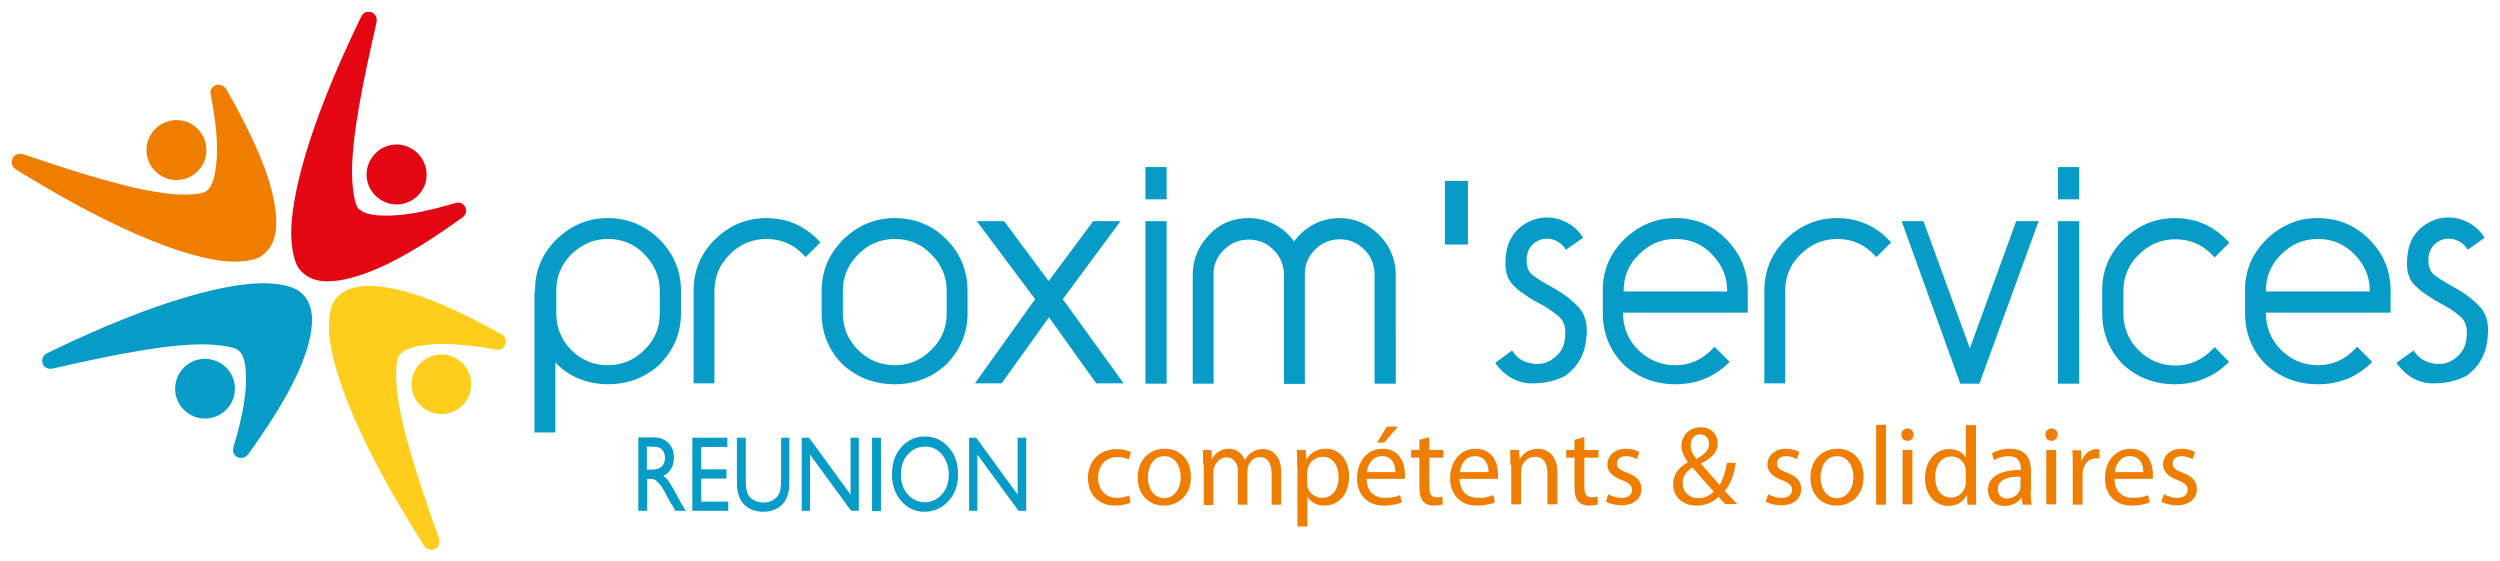 <?xml version="1.0" encoding="utf-8"?>
<!-- Generator: Adobe Illustrator 25.2.1, SVG Export Plug-In . SVG Version: 6.00 Build 0)  -->
<svg version="1.1" id="Calque_1" xmlns="http://www.w3.org/2000/svg" xmlns:xlink="http://www.w3.org/1999/xlink" x="0px" y="0px"
	 viewBox="0 0 813.9 182.7" style="enable-background:new 0 0 813.9 182.7;" xml:space="preserve">
<style type="text/css">
	.st0{clip-path:url(#SVGID_2_);fill:#FFCD1C;}
	.st1{clip-path:url(#SVGID_2_);fill:#E30613;}
	.st2{clip-path:url(#SVGID_2_);fill:#069CC7;}
	.st3{clip-path:url(#SVGID_2_);fill:#EF7D00;}
</style>
<g>
	<defs>
		<rect id="SVGID_1_" x="3.8" y="3.8" width="806.3" height="175.1"/>
	</defs>
	<clipPath id="SVGID_2_">
		<use xlink:href="#SVGID_1_"  style="overflow:visible;"/>
	</clipPath>
	<path class="st0" d="M153.4,125.1c0,5.4-4.4,9.7-9.7,9.7c-5.4,0-9.7-4.4-9.7-9.7c0-5.4,4.4-9.7,9.7-9.7
		C149.1,115.4,153.4,119.8,153.4,125.1"/>
	<path class="st0" d="M164.6,112L164.6,112c-0.3,1-1.3,2.1-3.1,1.8c-11.3-2-18-2.1-22.8-1.5c-2,0.2-7,0.9-8.7,3.3
		c-1.5,2.1-1,9.4-0.7,11.9c1.3,11.7,6.4,27.4,13.6,47.8c0.4,1.2-0.1,3-1.2,3.4c-1.1,0.4-2.6,0.6-3.6-1
		c-22.6-35.4-29.5-56.9-30.8-67.5c-0.2-1.7-0.7-8.1,1.2-11.7c2.5-4.3,7.2-5.5,12.5-5.4c10.4,0.4,23.8,5.4,42.2,15.7
		C165.1,109.8,164.8,111.6,164.6,112"/>
	<path class="st1" d="M138.8,55.7c-0.6-5.3-5.5-9.2-10.8-8.6c-5.3,0.6-9.2,5.5-8.6,10.8c0.6,5.3,5.5,9.2,10.8,8.6
		C135.6,65.9,139.5,61,138.8,55.7"/>
	<path class="st1" d="M151.5,67.5L151.5,67.5c-0.5-1-1.5-1.9-3.3-1.4c-11,3.3-17.6,4.1-22.5,4.1c-2,0-7-0.1-9-2.3
		c-1.7-1.9-2.1-9.2-2.1-11.7c0-11.8,3.2-28,8-49c0.3-1.3-0.5-2.9-1.6-3.2c-1.1-0.3-2.6-0.3-3.4,1.4C99.3,43,94.8,65.2,94.8,75.9
		c0,1.7,0.2,8.2,2.5,11.5c3,4,7.8,4.7,13,3.9c10.3-1.6,23-8.1,40.1-20.4C152.3,69.6,151.7,67.8,151.5,67.5"/>
	<path class="st2" d="M65.6,136.2c-5.3-0.6-9.2-5.5-8.5-10.8c0.6-5.3,5.5-9.2,10.8-8.5c5.3,0.6,9.2,5.5,8.5,10.8
		C75.8,133,71,136.8,65.6,136.2"/>
	<path class="st2" d="M77.4,148.9L77.4,148.9c-1-0.5-1.9-1.5-1.4-3.3c3.3-11,4.1-17.6,4.1-22.4c0-2-0.1-7.1-2.3-9
		c-1.9-1.7-9.2-2.1-11.7-2.1c-11.8,0-28,3.1-49,7.9c-1.3,0.3-2.9-0.4-3.2-1.6c-0.3-1.1-0.2-2.6,1.4-3.4C53,96.6,75.2,92.2,85.9,92.2
		c1.7,0,8.2,0.2,11.5,2.6c4,3,4.7,7.8,3.9,13c-1.6,10.3-8.2,23-20.5,40.1C79.5,149.6,77.7,149,77.4,148.9"/>
	<path class="st3" d="M57.3,39.1c-5.4,0.1-9.7,4.5-9.6,9.9c0.1,5.4,4.5,9.7,9.9,9.6c5.4-0.1,9.7-4.5,9.6-9.9
		C67.1,43.3,62.7,39,57.3,39.1"/>
	<path class="st3" d="M70.3,27.7L70.3,27.7c-1,0.4-2.1,1.3-1.7,3.1c2.2,11.3,2.3,17.9,1.8,22.7c-0.2,2-0.8,7-3.2,8.7
		c-2,1.5-9.4,1.2-11.8,0.9c-11.8-1.2-27.5-6-47.9-12.9c-1.2-0.4-3,0.2-3.4,1.3c-0.4,1.1-0.5,2.6,1,3.6C40.7,77.2,62.3,83.9,73,85
		c1.7,0.2,8.1,0.6,11.7-1.4c4.2-2.6,5.5-7.3,5.2-12.5c-0.5-10.4-5.8-23.7-16.2-42C72.5,27.2,70.7,27.6,70.3,27.7"/>
	<path class="st3" d="M368.1,163.6c-0.8,0.4-2.7,1-5.1,1c-5.3,0-8.8-3.6-8.8-9c0-5.5,3.7-9.4,9.5-9.4c1.9,0,3.6,0.5,4.5,1l-0.7,2.4
		c-0.8-0.4-2-0.8-3.7-0.8c-4.1,0-6.3,3-6.3,6.7c0,4.1,2.6,6.6,6.2,6.6c1.8,0,3-0.4,3.9-0.8L368.1,163.6z"/>
	<path class="st3" d="M378.9,164.6c-4.8,0-8.5-3.5-8.5-9.1c0-5.9,3.9-9.4,8.8-9.4c5.1,0,8.5,3.7,8.5,9.1
		C387.7,161.8,383.1,164.6,378.9,164.6L378.9,164.6z M379,162.2c3.1,0,5.4-2.9,5.4-6.9c0-3-1.5-6.8-5.3-6.8c-3.8,0-5.4,3.5-5.4,6.9
		C373.7,159.3,375.9,162.2,379,162.2L379,162.2z"/>
	<path class="st3" d="M391.7,151.3c0-1.9-0.1-3.3-0.1-4.8h2.8l0.1,2.9h0.1c1-1.7,2.6-3.3,5.6-3.3c2.4,0,4.2,1.5,5,3.6h0.1
		c0.6-1,1.3-1.8,2-2.3c1.1-0.8,2.2-1.2,3.9-1.2c2.4,0,5.9,1.5,5.9,7.7v10.4h-3.1v-10c0-3.4-1.3-5.5-3.8-5.5c-1.9,0-3.3,1.3-3.8,2.9
		c-0.1,0.5-0.3,1.1-0.3,1.6v11h-3.1v-10.6c0-2.8-1.2-4.8-3.7-4.8c-2,0-3.5,1.6-4,3.2c-0.2,0.5-0.3,1-0.3,1.6v10.7h-3.1V151.3z"/>
	<path class="st3" d="M422.3,152.3c0-2.3,0-4.1-0.1-5.8h2.9l0.2,3h0.1c1.3-2.2,3.4-3.4,6.3-3.4c4.3,0,7.5,3.6,7.5,9
		c0,6.4-3.9,9.5-8,9.5c-2.4,0-4.4-1-5.5-2.8h-0.1v9.6h-3.2V152.3z M425.5,157l0.1,1.3c0.5,2.2,2.5,3.8,4.8,3.8
		c3.4,0,5.4-2.8,5.4-6.8c0-3.6-1.8-6.6-5.2-6.6c-2.2,0-4.3,1.5-4.9,4l-0.2,1.3V157z"/>
	<path class="st3" d="M444.9,156c0.1,4.3,2.8,6.1,6,6.1c2.3,0,3.7-0.4,4.9-0.9l0.6,2.3c-1.1,0.5-3.1,1.1-5.9,1.1
		c-5.4,0-8.7-3.6-8.7-8.9c0-5.3,3.2-9.6,8.3-9.6c5.8,0,7.3,5.1,7.3,8.3c0,0.7,0,1.1-0.1,1.5H444.9z M454.3,153.7
		c0-2.1-0.8-5.2-4.4-5.2c-3.3,0-4.7,3-4.9,5.2H454.3z M455.1,138.9l-4.5,5.2h-2.3l3.2-5.2H455.1z"/>
	<path class="st3" d="M465.3,142.3v4.2h4.6v2.5h-4.6v9.5c0,2.2,0.6,3.4,2.4,3.4c0.9,0,1.4-0.1,1.9-0.2l0.1,2.5
		c-0.6,0.2-1.6,0.4-2.9,0.4c-1.5,0-2.7-0.5-3.5-1.4c-0.9-1-1.2-2.6-1.2-4.6V149h-2.7v-2.5h2.7v-3.3L465.3,142.3z"/>
	<path class="st3" d="M475.2,156c0.1,4.3,2.8,6.1,6,6.1c2.3,0,3.7-0.4,4.9-0.9l0.6,2.3c-1.1,0.5-3.1,1.1-5.9,1.1
		c-5.4,0-8.7-3.6-8.7-8.9c0-5.3,3.2-9.6,8.3-9.6c5.8,0,7.3,5.1,7.3,8.3c0,0.7,0,1.1-0.1,1.5H475.2z M484.6,153.7
		c0-2.1-0.8-5.2-4.4-5.2c-3.3,0-4.7,3-4.9,5.2H484.6z"/>
	<path class="st3" d="M491.7,151.3c0-1.9,0-3.3-0.1-4.8h2.9l0.2,2.9h0.1c0.9-1.6,2.9-3.3,5.9-3.3c2.4,0,6.3,1.5,6.3,7.5v10.6h-3.2
		V154c0-2.9-1.1-5.3-4.1-5.3c-2.1,0-3.7,1.5-4.3,3.3c-0.1,0.4-0.2,1-0.2,1.5v10.7h-3.2V151.3z"/>
	<path class="st3" d="M515.8,142.3v4.2h4.6v2.5h-4.6v9.5c0,2.2,0.6,3.4,2.4,3.4c0.9,0,1.4-0.1,1.9-0.2l0.1,2.5
		c-0.6,0.2-1.6,0.4-2.9,0.4c-1.5,0-2.7-0.5-3.5-1.4c-0.9-1-1.2-2.6-1.2-4.6V149h-2.7v-2.5h2.7v-3.3L515.8,142.3z"/>
	<path class="st3" d="M523.6,160.9c1,0.6,2.7,1.2,4.3,1.2c2.3,0,3.4-1.1,3.4-2.6c0-1.5-0.9-2.3-3.3-3.2c-3.2-1.2-4.7-2.9-4.7-5
		c0-2.9,2.3-5.2,6.1-5.2c1.8,0,3.4,0.5,4.3,1.1l-0.8,2.3c-0.7-0.4-2-1-3.6-1c-1.9,0-2.9,1.1-2.9,2.4c0,1.5,1,2.1,3.3,3
		c3,1.1,4.7,2.7,4.7,5.3c0,3.1-2.5,5.3-6.6,5.3c-1.9,0-3.7-0.5-5-1.2L523.6,160.9z"/>
	<path class="st3" d="M561.8,164.2c-0.7-0.7-1.4-1.4-2.3-2.4c-2.1,1.9-4.5,2.8-7.2,2.8c-4.8,0-7.6-3.2-7.6-6.9c0-3.4,2-5.7,4.8-7.2
		v-0.1c-1.2-1.6-2.1-3.4-2.1-5.2c0-3,2.2-6.1,6.3-6.1c3.1,0,5.5,2,5.5,5.2c0,2.6-1.5,4.6-5.4,6.6v0.1c2.1,2.4,4.4,5.1,6,6.9
		c1.1-1.7,1.9-4.1,2.4-7.2h2.9c-0.6,3.9-1.7,7-3.6,9.1c1.3,1.4,2.6,2.8,4.1,4.3H561.8z M552.9,162.2c2.1,0,3.9-0.9,5-2.2
		c-1.5-1.6-4.2-4.6-6.9-7.8c-1.4,0.9-3.2,2.4-3.2,5C547.8,160.1,549.9,162.2,552.9,162.2L552.9,162.2z M553.5,141.4
		c-2,0-3.1,1.7-3.1,3.6c0,1.8,0.8,3.1,1.9,4.4c2.5-1.4,4.1-2.8,4.1-4.8C556.4,143,555.6,141.4,553.5,141.4L553.5,141.4z"/>
	<path class="st3" d="M575.7,160.9c1,0.6,2.7,1.2,4.3,1.2c2.3,0,3.4-1.1,3.4-2.6c0-1.5-0.9-2.3-3.3-3.2c-3.2-1.2-4.7-2.9-4.7-5
		c0-2.9,2.3-5.2,6.1-5.2c1.8,0,3.4,0.5,4.3,1.1l-0.8,2.3c-0.7-0.4-2-1-3.6-1c-1.9,0-2.9,1.1-2.9,2.4c0,1.5,1,2.1,3.3,3
		c3,1.1,4.6,2.7,4.6,5.3c0,3.1-2.4,5.3-6.6,5.3c-1.9,0-3.7-0.5-5-1.2L575.7,160.9z"/>
	<path class="st3" d="M597.9,164.6c-4.8,0-8.5-3.5-8.5-9.1c0-5.9,3.9-9.4,8.8-9.4c5.1,0,8.5,3.7,8.5,9.1
		C606.7,161.8,602.1,164.6,597.9,164.6L597.9,164.6z M598,162.2c3.1,0,5.4-2.9,5.4-6.9c0-3-1.5-6.8-5.3-6.8c-3.8,0-5.4,3.5-5.4,6.9
		C592.7,159.3,594.9,162.2,598,162.2L598,162.2z"/>
	<rect x="610.8" y="138.3" class="st3" width="3.2" height="26"/>
	<path class="st3" d="M620.9,143.5c-1.2,0-1.9-0.9-1.9-2c0-1.1,0.8-2,2-2c1.2,0,2,0.9,2,2C623,142.6,622.2,143.5,620.9,143.5
		L620.9,143.5z M619.4,146.5h3.2v17.7h-3.2V146.5z"/>
	<path class="st3" d="M643.3,138.3v21.4c0,1.6,0,3.4,0.1,4.6h-2.9l-0.1-3.1h-0.1c-1,2-3.1,3.5-6,3.5c-4.3,0-7.6-3.6-7.6-9
		c0-5.9,3.7-9.5,7.9-9.5c2.7,0,4.6,1.3,5.3,2.7h0.1v-10.5H643.3z M640,153.7l-0.1-1.4c-0.5-2-2.2-3.7-4.6-3.7
		c-3.3,0-5.3,2.9-5.3,6.8c0,3.6,1.8,6.6,5.2,6.6c2.2,0,4.1-1.5,4.7-3.9c0.1-0.4,0.1-0.8,0.1-1.3V153.7z"/>
	<path class="st3" d="M661.1,160c0,1.5,0.1,3,0.3,4.3h-2.9l-0.3-2.2H658c-0.9,1.4-2.9,2.6-5.4,2.6c-3.6,0-5.4-2.5-5.4-5.1
		c0-4.3,3.8-6.6,10.7-6.6v-0.4c0-1.5-0.4-4.1-4-4.1c-1.7,0-3.4,0.5-4.7,1.3l-0.7-2.2c1.5-0.9,3.6-1.5,5.9-1.5c5.5,0,6.8,3.7,6.8,7.2
		V160z M657.9,155.2c-3.5-0.1-7.5,0.6-7.5,4c0,2.1,1.4,3.1,3,3.1c2.3,0,3.8-1.5,4.3-3l0.1-1V155.2z"/>
	<path class="st3" d="M667.8,143.5c-1.2,0-1.9-0.9-1.9-2c0-1.1,0.8-2,2-2c1.2,0,2,0.9,2,2C669.8,142.6,669.1,143.5,667.8,143.5
		L667.8,143.5z M666.2,146.5h3.2v17.7h-3.2V146.5z"/>
	<path class="st3" d="M674.8,152.1c0-2.1,0-3.9-0.1-5.5h2.8l0.1,3.5h0.1c0.8-2.4,2.8-3.9,4.9-3.9l0.9,0.1v3l-1.1-0.1
		c-2.3,0-3.9,1.7-4.3,4.1c-0.1,0.5-0.1,1-0.1,1.5v9.5h-3.2V152.1z"/>
	<path class="st3" d="M688.4,156c0.1,4.3,2.8,6.1,6,6.1c2.3,0,3.7-0.4,4.9-0.9l0.6,2.3c-1.1,0.5-3.1,1.1-5.9,1.1
		c-5.4,0-8.7-3.6-8.7-8.9c0-5.3,3.2-9.6,8.3-9.6c5.8,0,7.3,5.1,7.3,8.3c0,0.7,0,1.1-0.1,1.5H688.4z M697.8,153.7
		c0-2.1-0.8-5.2-4.4-5.2c-3.3,0-4.7,3-4.9,5.2H697.8z"/>
	<path class="st3" d="M704.5,160.9c1,0.6,2.7,1.2,4.3,1.2c2.3,0,3.4-1.1,3.4-2.6c0-1.5-0.9-2.3-3.3-3.2c-3.2-1.2-4.7-2.9-4.7-5
		c0-2.9,2.3-5.2,6.1-5.2c1.8,0,3.4,0.5,4.3,1.1l-0.8,2.3c-0.7-0.4-2-1-3.6-1c-1.9,0-2.9,1.1-2.9,2.4c0,1.5,1,2.1,3.3,3
		c3,1.1,4.6,2.7,4.6,5.3c0,3.1-2.4,5.3-6.6,5.3c-1.9,0-3.7-0.5-5-1.2L704.5,160.9z"/>
	<path class="st2" d="M372.9,124.9h6.9V72h-6.9V124.9z M364.8,72h-8.9l-14.5,19.5L326.9,72H318L337,97.4l-19.6,27.4h8.7l15.4-21.5
		l15.4,21.5h8.9l-19.8-27.4L364.8,72z M372.9,64.9h6.9V54.4h-6.9V64.9z M291.3,71c-6.5,0-12.1,2.4-16.8,7c-4.6,4.6-7,10.2-7,16.7
		v7.3c0,6.5,2.3,12.2,7,16.8c4.7,4.2,10.3,6.3,16.8,6.3h0c6.4,0,12-2.1,16.6-6.3c4.7-4.7,7.1-10.3,7.1-16.8v-7.3
		c0-6.5-2.3-12.2-6.9-16.8C303.5,73.3,297.8,71,291.3,71 M308.2,102c0,4.7-1.6,8.6-5,11.9c-3.3,3.3-7.2,5-11.9,5
		c-4.5,0-8.5-1.6-11.9-4.9c-3.3-3.3-5-7.3-5-12v-7.3c0-4.7,1.7-8.6,5-11.9c3.3-3.3,7.3-5,11.9-5c4.7,0,8.6,1.6,11.9,5
		c3.3,3.3,5,7.2,5,11.9V102z M197.9,71c-6.5,0-12.1,2.4-16.8,7c-4.6,4.6-7,10.2-6.9,16.7v0.2H174v45.9h6.8V118
		c2,2.1,4.2,3.7,6.8,4.9c3.1,1.4,6.6,2.2,10.3,2.2c6.4,0,12-2.1,16.7-6.3c4.7-4.7,7.1-10.3,7.1-16.8v-7.3c0-6.5-2.4-12.1-7-16.8
		C209.9,73.3,204.3,71,197.9,71 M214.8,94.7v7.3c0,4.7-1.6,8.6-5,11.9c-3.3,3.3-7.3,5-11.9,5c-4.6,0-8.5-1.6-11.9-4.9
		c-3.3-3.4-4.9-7.4-4.9-12v-7.3c0-4.7,1.6-8.6,4.9-11.9c3.4-3.3,7.3-5,11.9-5c4.7,0,8.6,1.6,11.9,5
		C213.1,86.2,214.8,90.1,214.8,94.7 M249.5,71c-6.5,0-12.1,2.4-16.8,7c-4.6,4.6-6.9,10.2-6.9,16.7v30.1h6.8V94.7
		c0-4.7,1.7-8.6,5-11.9c3.3-3.3,7.3-5,11.9-5c4.9,0,9,1.8,12.3,5.4l0.5,0.5l4.8-4.8l-0.5-0.5C262,73.5,256.2,71,249.5,71 M449,76.5
		c-3.6-3.6-7.9-5.5-12.9-5.5c-3.2,0-6.2,0.8-8.9,2.3c-2.4,1.4-4.3,3.1-5.9,5.3c-1.6-2.2-3.5-3.9-5.9-5.3c-2.7-1.5-5.7-2.3-8.9-2.3
		c-5.1,0-9.5,1.8-12.9,5.5c-3.5,3.7-5.3,8-5.3,12.9v35.5h6.8V89.4v-0.4c0-2.9,1.1-5.4,3.3-7.6c2.3-2.3,5-3.4,8.2-3.4
		c3.1,0,5.8,1.1,8.1,3.4c2.2,2.3,3.3,4.9,3.3,8.1v35.5h6.8V89c0.1-3.1,1.2-5.7,3.4-7.8c2.2-2.2,4.9-3.3,8-3.3c3.1,0,5.7,1.1,7.9,3.3
		c2.2,2.1,3.3,4.7,3.4,7.9v35.8h6.9V89.4v-0.2C454.3,84.3,452.5,80,449,76.5 M721,113l-0.5,0.5c-3.5,3.7-7.5,5.5-12.3,5.5
		c-4.5,0-8.5-1.6-11.9-4.9c-3.3-3.3-5-7.3-5-12v-7.3c0-4.7,1.6-8.6,5-11.9c3.3-3.3,7.3-5,11.9-5c4.9,0,9,1.8,12.3,5.4l0.5,0.5
		l4.8-4.8l-0.5-0.5c-4.7-5-10.5-7.5-17.2-7.5c-6.5,0-12.1,2.4-16.8,7c-4.6,4.6-7,10.2-6.9,16.7v7.3c0,6.5,2.3,12.2,6.9,16.8
		c4.7,4.2,10.3,6.3,16.7,6.3h0c6.7,0,12.5-2.3,17.2-6.8l0.5-0.5l-0.5-0.5L721,113z M470.4,79.6h7.5V58.9h-7.5V79.6z M670,64.9h6.9
		V54.4H670V64.9z M670,124.9h6.9V72H670V124.9z M807.7,100.3c-2.1-2.4-4.6-4.4-7.4-6c-2.7-1.5-5.2-2.9-7.3-4.4
		c-1.6-1.1-2.4-2.7-2.4-5c0-0.5,0-1.1,0.1-1.7c0.3-1.8,1.2-3.2,2.7-4.3c1.2-0.8,2.4-1.2,3.8-1.2l1.2,0.1c1.9,0.4,3.4,1.3,4.6,2.9
		l0.4,0.6l5.5-3.9l-0.4-0.6c-2.1-3.1-5.2-5-9-5.8c-0.8-0.1-1.6-0.2-2.4-0.2c-2.8,0-5.5,0.9-7.8,2.5c-3,2.1-4.8,5.1-5.4,8.8
		c-0.2,1.3-0.3,2.5-0.3,3.6c0,3,0.8,5.4,2.5,7.1c1.1,1.1,2.2,2.1,3.5,2.9c1.2,0.9,2.5,1.7,3.9,2.5c1.4,0.7,2.7,1.5,3.9,2.2
		c1.2,0.8,2.4,1.6,3.4,2.5c1.5,1.2,2.3,2.9,2.3,5.4c0,0.8-0.1,1.6-0.2,2.5c-0.4,2.6-1.7,4.5-3.8,6c-1.6,1.2-3.3,1.7-5.2,1.7
		c-0.6,0-1.2,0-1.8-0.2c-2.5-0.4-4.5-1.6-5.9-3.6l-0.4-0.6l-5.6,4l0.4,0.6c2.7,3.6,6.2,5.7,10.4,6.1c0.5,0,1,0,1.5,0
		c3.8,0,7.3-0.8,10.4-2.4c3.7-2.6,5.9-6.1,6.7-10.5c0.2-1.5,0.4-2.8,0.4-4C810.1,104.7,809.3,102.2,807.7,100.3 M754.6,71
		c-6.5,0-12.1,2.4-16.8,7c-4.6,4.6-7,10.2-6.9,16.7v7.3c0,6.5,2.3,12.2,6.9,16.8c4.7,4.2,10.3,6.3,16.8,6.3h0.1
		c6.7,0,12.5-2.3,17.1-6.8l0.5-0.5l-0.5-0.5l-4.4-4.4l-0.5,0.5c-3.5,3.7-7.5,5.5-12.3,5.5c-4.5,0-8.5-1.6-11.9-4.9
		c-3.3-3.3-5-7.3-5-12v-0.2h40.6v-7.1c0-6.6-2.4-12.2-7-16.8C766.7,73.3,761.1,71,754.6,71 M771.4,94.9h-33.7v-0.2
		c0-4.7,1.6-8.6,5-11.9c3.3-3.3,7.3-5,11.9-5c4.7,0,8.6,1.6,11.9,5c3.3,3.3,5,7.2,5,11.9V94.9z M545.5,71c-6.5,0-12.1,2.4-16.8,7
		c-4.6,4.6-7,10.2-6.9,16.7v7.3c0,6.5,2.3,12.2,6.9,16.8c4.7,4.2,10.3,6.3,16.8,6.3h0c6.7,0,12.5-2.3,17.1-6.8l0.5-0.5l-0.5-0.5
		l-4.4-4.4l-0.5,0.5c-3.5,3.7-7.5,5.5-12.3,5.5c-4.6,0-8.5-1.6-12-4.9c-3.3-3.3-5-7.3-5-12v-0.2h40.6v-7.1c0-6.6-2.4-12.2-7-16.8
		C557.6,73.3,552,71,545.5,71 M562.3,94.9h-33.7v-0.2c0-4.7,1.6-8.6,5-11.9c3.3-3.3,7.3-5,11.9-5c4.7,0,8.6,1.6,11.8,5
		c3.3,3.3,5,7.2,5,11.9V94.9z M506.7,94.3c-2.7-1.5-5.2-2.9-7.3-4.4c-1.6-1.1-2.4-2.7-2.4-5c0-0.5,0-1.1,0.1-1.7
		c0.3-1.8,1.2-3.2,2.7-4.3c1.2-0.8,2.5-1.2,3.8-1.2l1.2,0.1c1.9,0.4,3.4,1.3,4.6,2.9l0.4,0.6l5.6-3.9l-0.4-0.6c-2.1-3.1-5.2-5-9-5.8
		c-0.8-0.1-1.6-0.2-2.4-0.2c-2.8,0-5.4,0.9-7.8,2.5c-3,2.1-4.8,5.1-5.4,8.8c-0.2,1.3-0.3,2.5-0.3,3.6c0,3,0.8,5.4,2.5,7.1
		c1.1,1.1,2.2,2.1,3.5,2.9c1.2,0.9,2.5,1.7,3.9,2.5c1.4,0.7,2.7,1.4,3.9,2.2c1.2,0.8,2.4,1.6,3.4,2.5c1.5,1.2,2.3,2.9,2.3,5.4
		c0,0.8-0.1,1.6-0.2,2.5c-0.4,2.6-1.7,4.5-3.8,6c-1.6,1.2-3.3,1.7-5.2,1.7c-0.6,0-1.2,0-1.8-0.2c-2.6-0.4-4.5-1.6-5.9-3.6l-0.4-0.6
		l-5.5,4l0.4,0.6c2.7,3.6,6.2,5.7,10.4,6.1c0.5,0,1,0,1.5,0c3.8,0,7.3-0.8,10.4-2.4c3.7-2.6,5.9-6.1,6.7-10.5c0.2-1.5,0.4-2.8,0.4-4
		c0-3.2-0.8-5.7-2.4-7.6C512,97.9,509.5,95.9,506.7,94.3 M641.3,113.4L626.2,72h-7.1l19.1,52.9h6.2L663.7,72h-7.3L641.3,113.4z
		 M598.1,71c-6.5,0-12.1,2.4-16.8,7c-4.6,4.6-6.9,10.2-6.9,16.7v30.1h6.8V94.7c0-4.7,1.6-8.6,5-11.9c3.4-3.3,7.3-5,11.9-5
		c4.9,0,9,1.8,12.3,5.4l0.5,0.5l4.8-4.8l-0.5-0.5C610.6,73.5,604.8,71,598.1,71"/>
	<path class="st2" d="M207.8,166.3v-23.9h5c2,0,3.6,0.6,4.8,1.8c1.2,1.2,1.8,2.8,1.8,4.8c0,1.4-0.3,2.6-0.9,3.6
		c-0.6,1-1.4,1.8-2.5,2.3c0.6,0.5,1.3,1.2,1.9,2.1c0.6,0.9,1.5,2.4,2.6,4.5c0.7,1.4,1.3,2.4,1.7,3.1l1.1,1.7h-3.4l-0.9-1.6l-0.2-0.3
		l-0.6-0.9l-0.9-1.7l-1-1.9c-0.6-1-1.1-1.8-1.6-2.3c-0.5-0.6-0.9-1-1.3-1.3c-0.4-0.3-1.1-0.4-2-0.4h-0.7v10.4H207.8z M211.5,145.4
		h-0.9v7.5h1.1c1.5,0,2.5-0.2,3-0.5c0.5-0.3,1-0.7,1.3-1.3c0.3-0.6,0.5-1.3,0.5-2.1c0-0.7-0.2-1.4-0.5-2c-0.3-0.6-0.8-1-1.4-1.3
		C213.9,145.5,212.9,145.4,211.5,145.4"/>
	<polygon class="st2" points="225.4,142.5 236.8,142.5 236.8,145.5 228.3,145.5 228.3,152.8 236.5,152.8 236.5,155.8 228.3,155.8 
		228.3,163.3 237.1,163.3 237.1,166.3 225.4,166.3 	"/>
	<path class="st2" d="M254.1,142.5h2.9V156c0,1.8-0.1,3.2-0.3,4.2c-0.2,0.9-0.5,1.7-0.8,2.3c-0.3,0.6-0.7,1.2-1.2,1.7
		c-1.6,1.6-3.7,2.4-6.2,2.4c-2.6,0-4.7-0.8-6.3-2.4c-0.5-0.5-0.9-1.1-1.2-1.7c-0.3-0.6-0.6-1.4-0.8-2.3c-0.2-0.9-0.3-2.3-0.3-4.2
		v-13.5h2.9V156c0,2.2,0.2,3.8,0.6,4.7c0.4,0.9,1.1,1.6,2,2.1c0.9,0.5,1.9,0.8,3.1,0.8c1.7,0,3.1-0.5,4.2-1.6c0.6-0.6,1-1.2,1.2-2
		c0.2-0.8,0.4-2.1,0.4-4V142.5z"/>
	<polygon class="st2" points="276.9,142.5 279.6,142.5 279.6,166.3 277.1,166.3 263.7,148 263.7,166.3 261,166.3 261,142.5 
		263.4,142.5 276.9,161 	"/>
	<rect x="283.9" y="142.5" class="st2" width="2.9" height="23.9"/>
	<path class="st2" d="M301.1,142.1c3.1,0,5.7,1.2,7.7,3.5c2.1,2.3,3.1,5.3,3.1,8.8c0,3.5-1,6.4-3.1,8.7c-2.1,2.3-4.7,3.5-7.9,3.5
		c-3,0-5.5-1.2-7.5-3.5c-2-2.3-3-5.2-3-8.7c0-3.6,1-6.5,3-8.8C295.4,143.3,298,142.1,301.1,142.1 M301.2,145.4
		c-2.3,0-4.2,0.9-5.7,2.6c-1.5,1.7-2.2,3.9-2.2,6.5c0,2.6,0.7,4.7,2.2,6.4c1.5,1.7,3.3,2.6,5.6,2.6c2.2,0,4.1-0.9,5.6-2.6
		c1.5-1.7,2.2-3.9,2.2-6.5c0-2.5-0.8-4.6-2.2-6.4C305.2,146.2,303.4,145.4,301.2,145.4"/>
	<polygon class="st2" points="331.3,142.5 334.1,142.5 334.1,166.3 331.6,166.3 318.2,148 318.2,166.3 315.5,166.3 315.5,142.5 
		317.8,142.5 331.3,161 	"/>
</g>
</svg>
